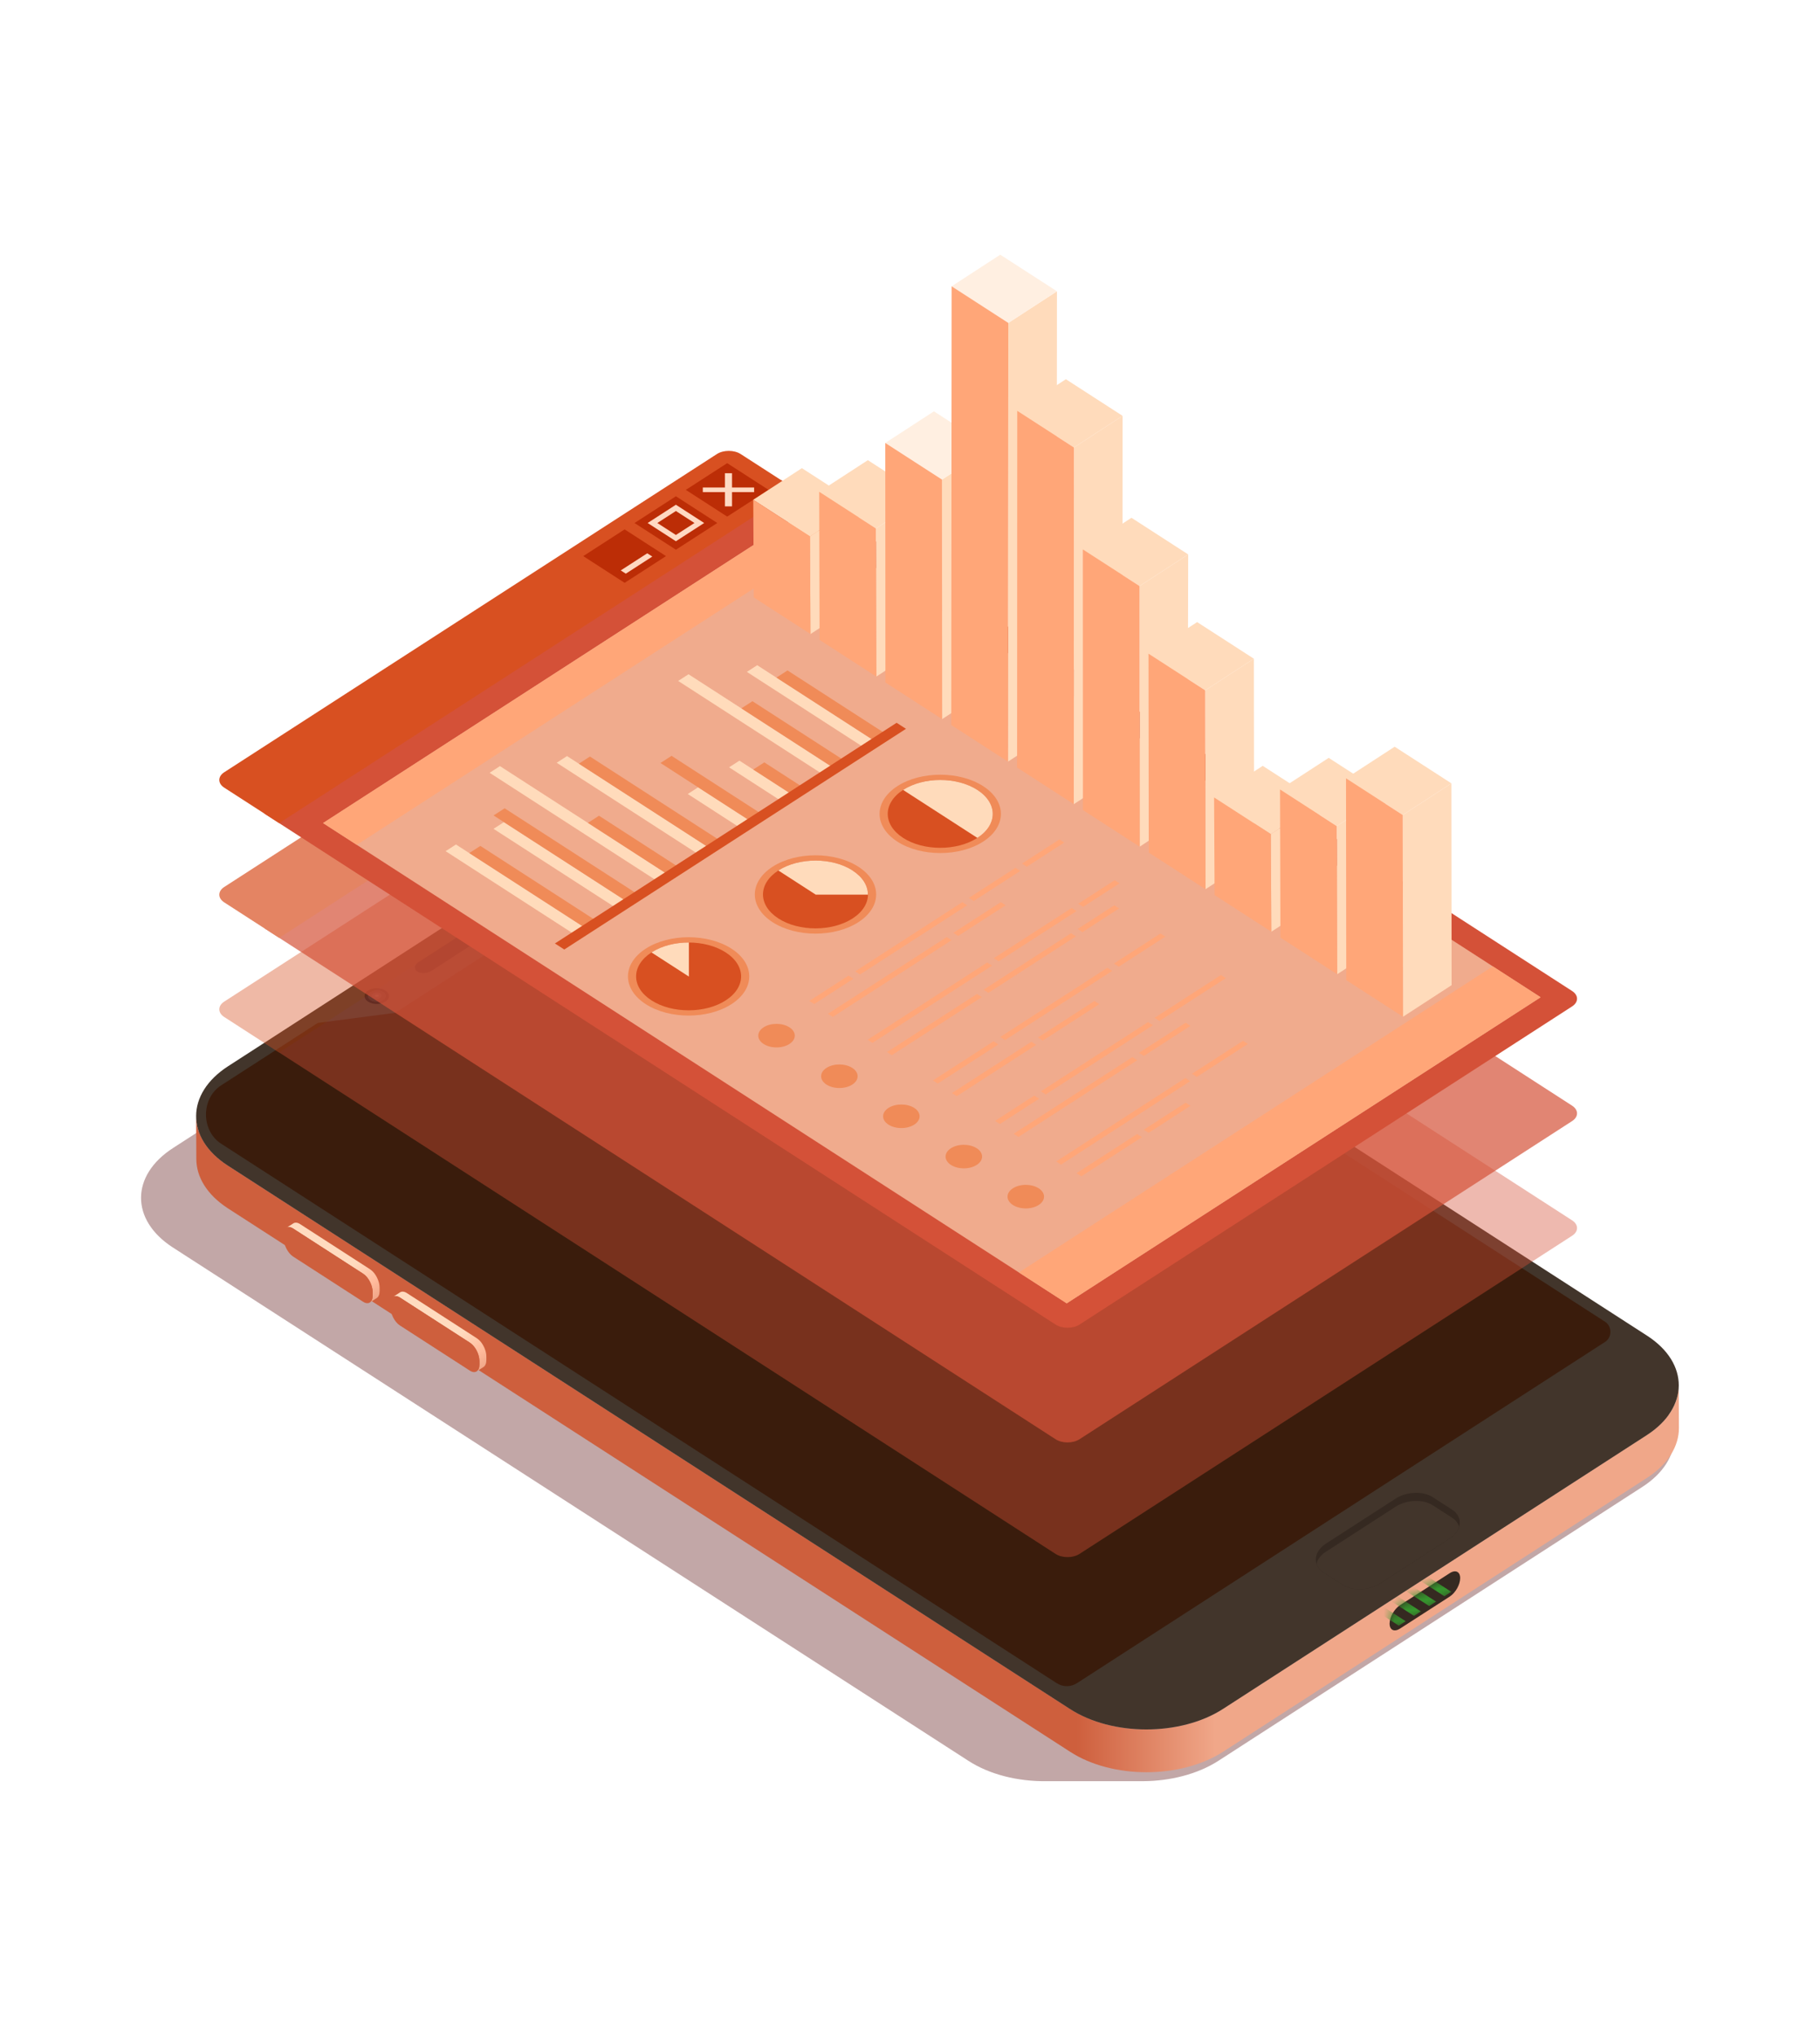 <svg width="169" height="189" viewBox="0 0 169 189" fill="none" xmlns="http://www.w3.org/2000/svg">
<g style="mix-blend-mode:multiply" opacity="0.7">
<path d="M152.557 128.819L78.665 81.154C76.731 79.894 74.195 79.264 71.651 79.253H62.813C60.147 79.204 57.457 79.836 55.416 81.154L16.066 106.575C12.123 109.119 12.107 113.246 16.021 115.789L89.908 163.454C91.908 164.753 94.544 165.385 97.169 165.355H106.121C108.667 165.342 111.209 164.708 113.157 163.45L152.508 138.032C156.451 135.489 156.477 131.364 152.557 128.819Z" fill="#A88282"/>
</g>
<path d="M146.85 131.166L103.712 159.018C103.375 159.236 102.993 159.351 102.603 159.351C102.214 159.351 101.832 159.236 101.495 159.018L20.731 106.873C19.253 105.918 17.408 103.621 19.667 100.774L59.733 74.592C62.376 72.812 66.233 71.708 69.293 72.144C70.645 72.337 72.346 72.71 73.115 73.206L148.809 121.968C151.994 124.022 150.035 129.108 146.85 131.166Z" fill="#3A1C0C"/>
<path d="M155.884 128.583C155.89 130.261 154.899 131.942 152.916 133.224L113.568 158.64C109.625 161.186 103.261 161.189 99.343 158.64L21.136 108.195C19.192 106.935 18.218 105.278 18.214 103.621L18.23 107.593C18.23 109.25 19.209 110.904 21.152 112.168L99.356 162.616C103.276 165.162 109.643 165.157 113.582 162.616L152.933 137.198C154.914 135.917 155.906 134.235 155.901 132.557L155.884 128.583Z" fill="url(#paint0_linear_93_53)"/>
<path d="M152.961 124.008L74.758 73.56C70.844 71.017 64.47 71.019 60.531 73.56L21.181 98.981C17.238 101.525 17.222 105.659 21.136 108.195L99.341 158.644C103.259 161.189 109.627 161.184 113.566 158.644L152.916 133.227C156.855 130.68 156.88 126.554 152.961 124.008ZM98.117 156.25L20.519 106.164C20.095 105.891 19.744 105.497 19.499 105.024C19.255 104.55 19.126 104.013 19.126 103.466C19.126 102.919 19.255 102.382 19.499 101.909C19.744 101.435 20.095 101.042 20.519 100.769L29.507 94.964L36.694 94.025L53.066 83.449L55.83 77.957L61.38 74.375C63.323 73.12 65.528 72.459 67.773 72.459C70.017 72.459 72.222 73.12 74.166 74.375L149.058 122.714C149.203 122.808 149.324 122.943 149.408 123.105C149.492 123.268 149.536 123.452 149.536 123.639C149.536 123.827 149.492 124.011 149.408 124.174C149.324 124.336 149.203 124.471 149.058 124.565L100.012 156.249C99.724 156.435 99.397 156.533 99.065 156.533C98.732 156.534 98.405 156.436 98.117 156.25Z" fill="#42352B"/>
<path d="M134.844 140.152L133.032 138.983C132.131 138.4 130.613 138.463 129.584 139.128L123.114 143.306C122.802 143.495 122.538 143.771 122.35 144.108C121.999 144.787 122.216 145.536 122.891 145.971L124.703 147.14C125.604 147.725 127.122 147.661 128.152 146.997L134.621 142.817C134.933 142.629 135.196 142.353 135.385 142.017C135.736 141.337 135.519 140.587 134.844 140.152Z" fill="#352921"/>
<path d="M134.844 140.903L133.032 139.734C132.131 139.151 130.613 139.214 129.584 139.879L123.114 144.058C122.802 144.246 122.538 144.522 122.35 144.858C122.307 144.957 122.275 145.061 122.256 145.168C122.375 145.512 122.601 145.797 122.891 145.971L124.703 147.14C125.604 147.725 127.122 147.661 128.152 146.997L134.621 142.817C134.933 142.629 135.196 142.353 135.385 142.017C135.428 141.919 135.46 141.815 135.479 141.707C135.36 141.363 135.135 141.078 134.844 140.903Z" fill="#42352B"/>
<path d="M46.838 84.168L38.845 89.334C38.455 89.586 38.413 89.964 38.751 90.186C39.089 90.407 39.679 90.376 40.069 90.124L48.06 84.958C48.45 84.706 48.493 84.328 48.155 84.106C47.817 83.885 47.228 83.916 46.838 84.168Z" fill="#191414"/>
<path d="M35.159 118.984C35.089 118.759 34.99 118.547 34.865 118.354C34.732 118.144 34.561 117.966 34.364 117.833L27.865 113.637C27.62 113.481 27.401 113.466 27.242 113.568L26.598 113.981C26.757 113.879 26.977 113.894 27.221 114.05L33.721 118.246C33.918 118.379 34.088 118.557 34.22 118.768C34.347 118.96 34.447 119.172 34.517 119.398C34.572 119.577 34.602 119.766 34.604 119.956V120.271C34.604 120.588 34.504 120.811 34.342 120.915L34.985 120.503C35.148 120.398 35.249 120.175 35.249 119.858V119.543C35.246 119.352 35.216 119.164 35.159 118.984Z" fill="url(#paint1_linear_93_53)"/>
<path d="M33.721 118.243L27.221 114.048C26.73 113.733 26.337 113.991 26.337 114.626V114.941C26.337 115.571 26.73 116.338 27.221 116.653L33.721 120.849C34.207 121.16 34.604 120.901 34.604 120.271V119.952C34.604 119.322 34.207 118.555 33.721 118.243Z" fill="#CE5F3D"/>
<path d="M45.075 125.386C45.005 125.161 44.906 124.949 44.779 124.756C44.646 124.546 44.475 124.369 44.278 124.236L37.779 120.04C37.535 119.884 37.315 119.869 37.155 119.971L36.512 120.384C36.672 120.282 36.892 120.297 37.135 120.454L43.635 124.649C43.832 124.783 44.002 124.96 44.135 125.171C44.261 125.363 44.36 125.576 44.43 125.801C44.487 125.98 44.517 126.169 44.519 126.359V126.674C44.519 126.99 44.419 127.215 44.257 127.318L44.9 126.906C45.062 126.801 45.162 126.578 45.162 126.261V125.947C45.161 125.756 45.131 125.567 45.075 125.386Z" fill="url(#paint2_linear_93_53)"/>
<path d="M43.636 124.646L37.136 120.456C36.645 120.141 36.253 120.398 36.253 121.034V121.338C36.253 121.968 36.646 122.737 37.137 123.05L43.636 127.246C44.123 127.557 44.52 127.298 44.52 126.668V126.353C44.503 126.01 44.414 125.677 44.261 125.381C44.107 125.084 43.893 124.832 43.636 124.646Z" fill="#CE5F3D"/>
<path d="M35.783 92.988C35.535 93.129 35.261 93.203 34.983 93.203C34.705 93.203 34.431 93.129 34.183 92.988C33.742 92.702 33.744 92.238 34.183 91.951C34.431 91.81 34.705 91.737 34.984 91.737C35.262 91.737 35.536 91.81 35.784 91.951C36.229 92.24 36.227 92.704 35.783 92.988Z" fill="#191414"/>
<path opacity="0.1" d="M34.414 92.862C34.6 92.961 34.804 93.01 35.01 93.004C35.216 92.998 35.417 92.938 35.598 92.828C35.918 92.608 35.909 92.265 35.577 92.062C35.391 91.963 35.187 91.914 34.981 91.92C34.775 91.926 34.574 91.986 34.393 92.096C34.072 92.32 34.082 92.664 34.414 92.862Z" fill="#D2CFD5"/>
<path opacity="0.1" d="M34.662 92.658C34.763 92.712 34.874 92.739 34.986 92.736C35.097 92.733 35.207 92.7 35.305 92.64C35.48 92.514 35.475 92.333 35.294 92.223C35.193 92.169 35.082 92.143 34.97 92.147C34.858 92.15 34.749 92.183 34.651 92.242C34.476 92.358 34.482 92.548 34.662 92.658Z" fill="#D2CFD5"/>
<g style="mix-blend-mode:screen" opacity="0.2">
<path d="M34.861 92.522C34.899 92.542 34.94 92.552 34.981 92.55C35.022 92.549 35.063 92.537 35.099 92.514C35.113 92.508 35.125 92.498 35.134 92.484C35.142 92.471 35.147 92.454 35.147 92.437C35.147 92.421 35.142 92.404 35.134 92.391C35.125 92.377 35.113 92.366 35.099 92.361C35.062 92.341 35.02 92.331 34.979 92.332C34.937 92.334 34.897 92.346 34.86 92.368C34.793 92.412 34.795 92.484 34.861 92.522Z" fill="#D2CFD5"/>
</g>
<path d="M134.615 148.218L130.005 151.187C129.469 151.533 129.035 151.326 129.035 150.726C129.035 150.127 129.471 149.357 130.008 149.011L134.619 146.042C135.155 145.695 135.589 145.902 135.589 146.502C135.589 147.101 135.153 147.871 134.615 148.218Z" fill="#352921"/>
<mask id="mask0_93_53" style="mask-type:luminance" maskUnits="userSpaceOnUse" x="129" y="145" width="7" height="7">
<path d="M134.615 148.218L130.005 151.187C129.469 151.533 129.035 151.326 129.035 150.726C129.035 150.127 129.471 149.357 130.008 149.011L134.619 146.042C135.155 145.695 135.589 145.902 135.589 146.502C135.589 147.101 135.153 147.871 134.615 148.218Z" fill="white"/>
</mask>
<g mask="url(#mask0_93_53)">
<path d="M128.252 149.034L127.611 149.449L129.887 150.919L130.529 150.505L128.252 149.034ZM129.662 148.123L129.021 148.538L131.298 150.007L131.939 149.594L129.662 148.123ZM131.074 147.212L130.432 147.627L132.709 149.096L133.35 148.683L131.074 147.212ZM132.485 146.301L131.844 146.716L134.12 148.185L134.762 147.772L132.485 146.301Z" fill="#36982E"/>
</g>
<g opacity="0.4">
<g style="mix-blend-mode:screen">
<path d="M145.98 113.289L72.511 65.851L24.549 96.82L98.02 144.257C98.633 144.653 99.624 144.653 100.237 144.257L145.98 114.72C146.592 114.325 146.592 113.685 145.98 113.289Z" fill="#D45138"/>
</g>
<path d="M73.885 66.738L25.922 97.707L20.822 94.413C20.21 94.019 20.21 93.377 20.822 92.982L66.565 63.445C67.176 63.049 68.169 63.049 68.781 63.445L73.885 66.738Z" fill="#D85021"/>
</g>
<g opacity="0.7">
<g style="mix-blend-mode:screen">
<path d="M145.98 102.643L72.511 55.206L24.549 86.174L98.02 133.612C98.633 134.006 99.624 134.006 100.237 133.612L145.98 104.075C146.592 103.679 146.592 103.039 145.98 102.643Z" fill="#D45138"/>
</g>
<path d="M73.885 56.093L25.922 87.066L20.822 83.772C20.21 83.377 20.21 82.737 20.822 82.341L66.568 52.794C67.18 52.398 68.172 52.398 68.784 52.794L73.885 56.093Z" fill="#D85021"/>
</g>
<g style="mix-blend-mode:screen">
<path d="M145.98 91.998L72.511 44.56L24.549 75.528L98.02 122.966C98.633 123.36 99.624 123.36 100.237 122.966L145.98 93.429C146.592 93.033 146.592 92.392 145.98 91.998Z" fill="#D45138"/>
</g>
<path d="M73.885 45.446L25.922 76.414L20.822 73.122C20.21 72.726 20.21 72.086 20.822 71.69L66.565 42.153C67.176 41.758 68.169 41.758 68.781 42.153L73.885 45.446Z" fill="#D85021"/>
<path d="M61.843 51.626L58.001 54.107L54.159 51.626L58.001 49.145L61.843 51.626Z" fill="#BC2D06"/>
<path d="M66.604 48.552L62.763 51.033L58.921 48.552L62.763 46.071L66.604 48.552Z" fill="#BC2D06"/>
<path d="M60.138 48.552L62.762 50.246L65.387 48.552L62.762 46.857L60.138 48.552ZM64.486 48.552L62.762 49.664L61.039 48.552L62.762 47.439L64.486 48.552Z" fill="#FFD9C2"/>
<path d="M71.367 45.477L67.525 47.958L63.683 45.477L67.525 42.996L71.367 45.477Z" fill="#BC2D06"/>
<path d="M65.261 45.684H67.313V47.008H67.973V45.684H70.025V45.257H67.973V43.932H67.313V45.257H65.261V45.684Z" fill="#FFD9C2"/>
<path d="M60.571 51.668L58.111 53.256L57.642 52.954L60.102 51.365L60.571 51.668Z" fill="#FFD9C2"/>
<path opacity="0.3" d="M143.057 92.58L99.052 120.993L30 76.408L74.005 47.993L143.057 92.58Z" fill="#FFDBBB"/>
<g style="mix-blend-mode:overlay" opacity="0.5">
<path d="M143.057 92.58L99.052 120.993L30 76.408L74.005 47.993L143.057 92.58Z" fill="#FFDBBB"/>
</g>
<path d="M77.137 50.017L33.132 78.43L30 76.408L74.005 47.993L77.137 50.017Z" fill="#FFA678"/>
<path d="M94.612 118.125L99.052 120.993L143.057 92.58L138.616 89.712L94.612 118.125Z" fill="#FFA678"/>
<path d="M75.259 58.861L79.776 55.926L79.729 46.861L75.213 49.797L75.259 58.861Z" fill="#FFDBBB"/>
<g style="mix-blend-mode:screen">
<path d="M75.213 49.797L79.729 46.861L74.461 43.46L69.946 46.395L75.213 49.797Z" fill="#FFDBBB"/>
</g>
<path d="M69.946 46.395L69.992 55.46L75.259 58.861L75.213 49.797L69.946 46.395Z" fill="#FFA678"/>
<path d="M81.372 62.809L85.888 59.873L85.854 46.12L81.337 49.056L81.372 62.809Z" fill="#FFDBBB"/>
<g style="mix-blend-mode:screen">
<path d="M81.337 49.056L85.854 46.12L80.586 42.719L76.07 45.654L81.337 49.056Z" fill="#FFDBBB"/>
</g>
<path d="M76.07 45.654L76.105 59.407L81.372 62.809L81.337 49.056L76.07 45.654Z" fill="#FFA678"/>
<path d="M87.482 66.76L91.999 63.824L91.986 41.585L87.47 44.52L87.482 66.76Z" fill="#FFDBBB"/>
<g style="mix-blend-mode:screen">
<path d="M87.47 44.52L91.986 41.585L86.722 38.186L82.205 41.121L87.47 44.52Z" fill="#FFEFE1"/>
</g>
<path d="M82.205 41.121L82.219 63.36L87.482 66.76L87.47 44.52L82.205 41.121Z" fill="#FFA678"/>
<path d="M93.596 70.706L98.112 67.772L98.146 27.042L93.629 29.978L93.596 70.706Z" fill="#FFDBBB"/>
<g style="mix-blend-mode:screen">
<path d="M93.629 29.978L98.146 27.042L92.881 23.644L88.366 26.578L93.629 29.978Z" fill="#FFEFE1"/>
</g>
<path d="M88.366 26.578L88.332 67.307L93.596 70.706L93.629 29.978L88.366 26.578Z" fill="#FFA678"/>
<path d="M99.709 74.654L104.225 71.718L104.239 38.604L99.724 41.54L99.709 74.654Z" fill="#FFDBBB"/>
<g style="mix-blend-mode:screen">
<path d="M99.724 41.54L104.239 38.604L98.975 35.206L94.459 38.14L99.724 41.54Z" fill="#FFDBBB"/>
</g>
<path d="M94.459 38.14L94.444 71.254L99.709 74.654L99.724 41.54L94.459 38.14Z" fill="#FFA678"/>
<path d="M105.826 78.603L110.272 75.667L110.333 51.47L105.817 54.404L105.826 78.603Z" fill="#FFDBBB"/>
<g style="mix-blend-mode:screen">
<path d="M105.066 48.068L100.549 51.004L105.817 54.404L110.333 51.47L105.066 48.068Z" fill="#FFDBBB"/>
</g>
<path d="M100.549 51.004L100.557 75.202L105.826 78.603L105.817 54.404L100.549 51.004Z" fill="#FFA678"/>
<path d="M111.938 82.55L116.455 79.614L116.432 61.152L111.915 64.087L111.938 82.55Z" fill="#FFDBBB"/>
<g style="mix-blend-mode:screen">
<path d="M111.915 64.087L116.432 61.152L111.164 57.751L106.648 60.685L111.915 64.087Z" fill="#FFDBBB"/>
</g>
<path d="M106.648 60.685L106.671 79.148L111.938 82.55L111.915 64.087L106.648 60.685Z" fill="#FFA678"/>
<path d="M118.051 86.496L122.568 83.562L122.52 74.496L118.005 77.432L118.051 86.496Z" fill="#FFDBBB"/>
<g style="mix-blend-mode:screen">
<path d="M118.005 77.432L122.52 74.496L117.253 71.096L112.738 74.03L118.005 77.432Z" fill="#FFDBBB"/>
</g>
<path d="M112.738 74.03L112.784 83.096L118.051 86.496L118.005 77.432L112.738 74.03Z" fill="#FFA678"/>
<path d="M124.164 90.444L128.68 87.508L128.646 73.755L124.129 76.691L124.164 90.444Z" fill="#FFDBBB"/>
<g style="mix-blend-mode:screen">
<path d="M124.129 76.691L128.646 73.755L123.379 70.355L118.862 73.289L124.129 76.691Z" fill="#FFDBBB"/>
</g>
<path d="M118.862 73.289L118.897 87.043L124.164 90.444L124.129 76.691L118.862 73.289Z" fill="#FFA678"/>
<path d="M130.278 94.39L134.793 91.456L134.772 72.721L130.255 75.657L130.278 94.39Z" fill="#FFDBBB"/>
<g style="mix-blend-mode:screen">
<path d="M130.255 75.657L134.772 72.721L129.504 69.32L124.988 72.255L130.255 75.657Z" fill="#FFDBBB"/>
</g>
<path d="M124.988 72.255L125.009 90.99L130.278 94.39L130.255 75.657L124.988 72.255Z" fill="#FFA678"/>
<path d="M54.113 86L53.153 86.62L41.379 79.018L42.34 78.398L54.113 86Z" fill="#FFDBBB"/>
<path d="M55.144 85.334L54.115 85.998L43.576 79.194L44.605 78.529L55.144 85.334Z" fill="#F08B58"/>
<path d="M57.944 83.525L56.983 84.145L45.828 76.943L46.788 76.323L57.944 83.525Z" fill="#FFDBBB"/>
<path d="M58.975 82.86L57.947 83.524L45.831 75.701L46.859 75.037L58.975 82.86Z" fill="#F08B58"/>
<path d="M61.791 81.042L60.831 81.662L45.465 71.741L46.425 71.121L61.791 81.042Z" fill="#FFDBBB"/>
<path d="M62.822 80.377L61.793 81.041L54.593 76.391L55.621 75.726L62.822 80.377Z" fill="#F08B58"/>
<path d="M65.626 78.566L64.666 79.186L51.693 70.809L52.653 70.19L65.626 78.566Z" fill="#FFDBBB"/>
<path d="M66.657 77.9L65.628 78.565L53.752 70.896L54.781 70.232L66.657 77.9Z" fill="#F08B58"/>
<path d="M77.147 71.127L76.188 71.747L62.974 63.214L63.935 62.594L77.147 71.127Z" fill="#FFDBBB"/>
<path d="M78.178 70.46L77.15 71.124L68.841 65.759L69.869 65.095L78.178 70.46Z" fill="#F08B58"/>
<path d="M80.988 68.647L80.028 69.267L69.352 62.374L70.313 61.754L80.988 68.647Z" fill="#FFDBBB"/>
<path d="M82.019 67.981L80.99 68.645L72.098 62.903L73.126 62.239L82.019 67.981Z" fill="#F08B58"/>
<path d="M69.465 76.088L68.505 76.708L63.864 73.71L64.824 73.091L69.465 76.088Z" fill="#FFDBBB"/>
<path d="M70.496 75.421L69.467 76.085L61.329 70.831L62.358 70.167L70.496 75.421Z" fill="#F08B58"/>
<path d="M73.302 73.609L72.341 74.23L67.7 71.233L68.661 70.613L73.302 73.609Z" fill="#FFDBBB"/>
<path d="M74.333 72.944L73.304 73.608L69.944 71.438L70.972 70.774L74.333 72.944Z" fill="#F08B58"/>
<path d="M84.126 67.659L52.397 88.147L51.528 87.586L83.257 67.099L84.126 67.659Z" fill="#D85021"/>
<path d="M67.926 93.216C65.729 94.635 62.154 94.635 59.958 93.216C57.762 91.797 57.76 89.489 59.958 88.07C62.156 86.651 65.73 86.653 67.927 88.07C70.124 89.488 70.123 91.797 67.926 93.216Z" fill="#F08B58"/>
<path d="M67.389 88.418C69.293 89.647 69.293 91.64 67.389 92.87C65.485 94.099 62.398 94.099 60.495 92.87C58.592 91.64 58.591 89.647 60.495 88.418C62.399 87.189 65.485 87.192 67.389 88.418Z" fill="#D85021"/>
<path d="M60.495 88.418L63.968 90.66V87.496C62.711 87.492 61.453 87.799 60.495 88.418Z" fill="#FFDBBB"/>
<path d="M79.706 85.609C77.509 87.028 73.934 87.028 71.738 85.609C69.542 84.191 69.54 81.882 71.738 80.464C73.936 79.045 77.51 79.046 79.708 80.464C81.906 81.881 81.909 84.191 79.706 85.609Z" fill="#F08B58"/>
<path d="M79.17 80.811C81.074 82.04 81.074 84.033 79.17 85.263C77.266 86.493 74.179 86.493 72.276 85.263C70.373 84.033 70.372 82.04 72.276 80.811C74.18 79.583 77.266 79.582 79.17 80.811Z" fill="#D85021"/>
<path d="M79.17 80.811C78.225 80.2 76.989 79.894 75.749 79.889C74.492 79.889 73.234 80.193 72.276 80.811L75.748 83.053H80.593C80.6 82.25 80.132 81.445 79.191 80.829L79.17 80.811Z" fill="#FFDBBB"/>
<path d="M91.293 78.129C89.096 79.546 85.521 79.546 83.324 78.129C81.127 76.711 81.127 74.402 83.324 72.983C85.521 71.564 89.096 71.564 91.293 72.983C93.49 74.402 93.49 76.71 91.293 78.129Z" fill="#F08B58"/>
<path d="M90.756 73.332C92.66 74.562 92.66 76.555 90.756 77.785C88.852 79.015 85.765 79.013 83.861 77.785C81.957 76.556 81.957 74.562 83.861 73.332C85.765 72.102 88.852 72.101 90.756 73.332Z" fill="#D85021"/>
<path d="M83.861 73.332L90.756 77.785C92.66 76.555 92.66 74.562 90.756 73.332C88.852 72.102 85.765 72.101 83.861 73.332Z" fill="#FFDBBB"/>
<path d="M73.303 95.369C73.966 95.797 73.966 96.49 73.303 96.917C72.641 97.344 71.568 97.345 70.906 96.917C70.243 96.488 70.244 95.797 70.906 95.369C71.567 94.942 72.642 94.942 73.303 95.369Z" fill="#F08B58"/>
<path d="M79.14 99.138C79.802 99.565 79.802 100.258 79.14 100.685C78.479 101.113 77.404 101.114 76.743 100.685C76.082 100.257 76.08 99.565 76.743 99.138C77.405 98.711 78.478 98.711 79.14 99.138Z" fill="#F08B58"/>
<path d="M84.897 102.855C85.558 103.282 85.558 103.975 84.897 104.402C84.235 104.83 83.162 104.83 82.499 104.402C81.837 103.975 81.838 103.282 82.499 102.855C83.16 102.428 84.234 102.428 84.897 102.855Z" fill="#F08B58"/>
<path d="M90.697 106.596C91.359 107.023 91.359 107.716 90.697 108.143C90.034 108.57 88.962 108.57 88.3 108.143C87.639 107.716 87.638 107.023 88.3 106.596C88.963 106.169 90.034 106.173 90.697 106.596Z" fill="#F08B58"/>
<path d="M96.451 110.316C97.112 110.743 97.112 111.436 96.451 111.863C95.789 112.29 94.716 112.29 94.053 111.863C93.391 111.436 93.392 110.743 94.053 110.316C94.714 109.888 95.788 109.887 96.451 110.316Z" fill="#F08B58"/>
<path d="M88.969 86.887L93.382 84.042L92.931 83.751L88.519 86.6L88.969 86.887ZM88.359 87.283L87.908 86.992L76.879 94.113L77.33 94.404L88.359 87.283ZM75.599 93.212L79.24 90.861L78.789 90.571L75.149 92.921L75.599 93.212ZM95.35 80.46L98.824 78.216L98.374 77.926L94.898 80.17L95.35 80.46ZM90.416 83.645L94.741 80.854L94.291 80.564L89.969 83.355L90.416 83.645ZM79.855 90.468L89.809 84.042L89.358 83.752L79.404 90.178L79.855 90.468Z" fill="#FFA678"/>
<path d="M100.123 83.896L100.574 84.187L103.954 82.006L103.503 81.715L100.123 83.896ZM99.962 84.581L99.512 84.291L92.281 88.954L92.731 89.245L99.962 84.581ZM100.063 86.242L100.513 86.532L103.919 84.333L103.469 84.043L100.063 86.242ZM91.17 92.565L90.719 92.274L82.359 97.669L82.81 97.96L91.17 92.565ZM92.121 89.645L91.67 89.354L80.562 96.526L81.013 96.817L92.121 89.645ZM99.901 86.926L99.451 86.636L91.331 91.879L91.782 92.17L99.901 86.926Z" fill="#FFA678"/>
<path d="M103.436 89.45L103.887 89.74L108.208 86.95L107.758 86.659L103.436 89.45ZM102.076 93.219L101.625 92.928L96.377 96.316L96.828 96.607L102.076 93.219ZM92.71 96.957L92.259 96.666L86.626 100.302L87.077 100.592L92.71 96.957ZM102.825 89.844L92.871 96.27L93.322 96.56L103.276 90.134L102.825 89.844ZM96.217 97.001L95.767 96.711L88.394 101.472L88.844 101.763L96.217 97.001Z" fill="#FFA678"/>
<path d="M106.214 98.028L110.542 95.235L110.091 94.944L105.765 97.737L106.214 98.028ZM105.604 98.422L105.153 98.133L94.123 105.253L94.573 105.544L105.604 98.422ZM92.849 104.347L96.489 101.997L96.038 101.706L92.399 104.057L92.849 104.347ZM107.664 94.781L113.825 90.803L113.374 90.513L107.215 94.49L107.664 94.781ZM97.1 101.603L107.054 95.177L106.603 94.886L96.649 101.312L97.1 101.603Z" fill="#FFA678"/>
<path d="M115.422 96.622L110.68 99.684L111.131 99.974L115.873 96.912L115.422 96.622Z" fill="#FFA678"/>
<path d="M110.519 100.369L110.07 100.078L98.075 107.823L98.525 108.113L110.519 100.369Z" fill="#FFA678"/>
<path d="M106.042 105.565L105.592 105.274L99.961 108.911L100.411 109.202L106.042 105.565Z" fill="#FFA678"/>
<path d="M110.097 102.366L106.204 104.88L106.654 105.171L110.546 102.657L110.097 102.366Z" fill="#FFA678"/>
<defs>
<linearGradient id="paint0_linear_93_53" x1="99.972" y1="134.072" x2="112.873" y2="134.072" gradientUnits="userSpaceOnUse">
<stop stop-color="#CE5F3D"/>
<stop offset="1" stop-color="#F0A789"/>
</linearGradient>
<linearGradient id="paint1_linear_93_53" x1="28.856" y1="112.521" x2="34.297" y2="120.946" gradientUnits="userSpaceOnUse">
<stop offset="0.62" stop-color="#FFDBBF"/>
<stop offset="0.86" stop-color="#FFBB9C"/>
<stop offset="1" stop-color="#F0A789"/>
</linearGradient>
<linearGradient id="paint2_linear_93_53" x1="38.772" y1="118.923" x2="44.212" y2="127.348" gradientUnits="userSpaceOnUse">
<stop offset="0.62" stop-color="#FFDBBF"/>
<stop offset="0.86" stop-color="#FFBB9C"/>
<stop offset="1" stop-color="#F0A789"/>
</linearGradient>
</defs>
</svg>
